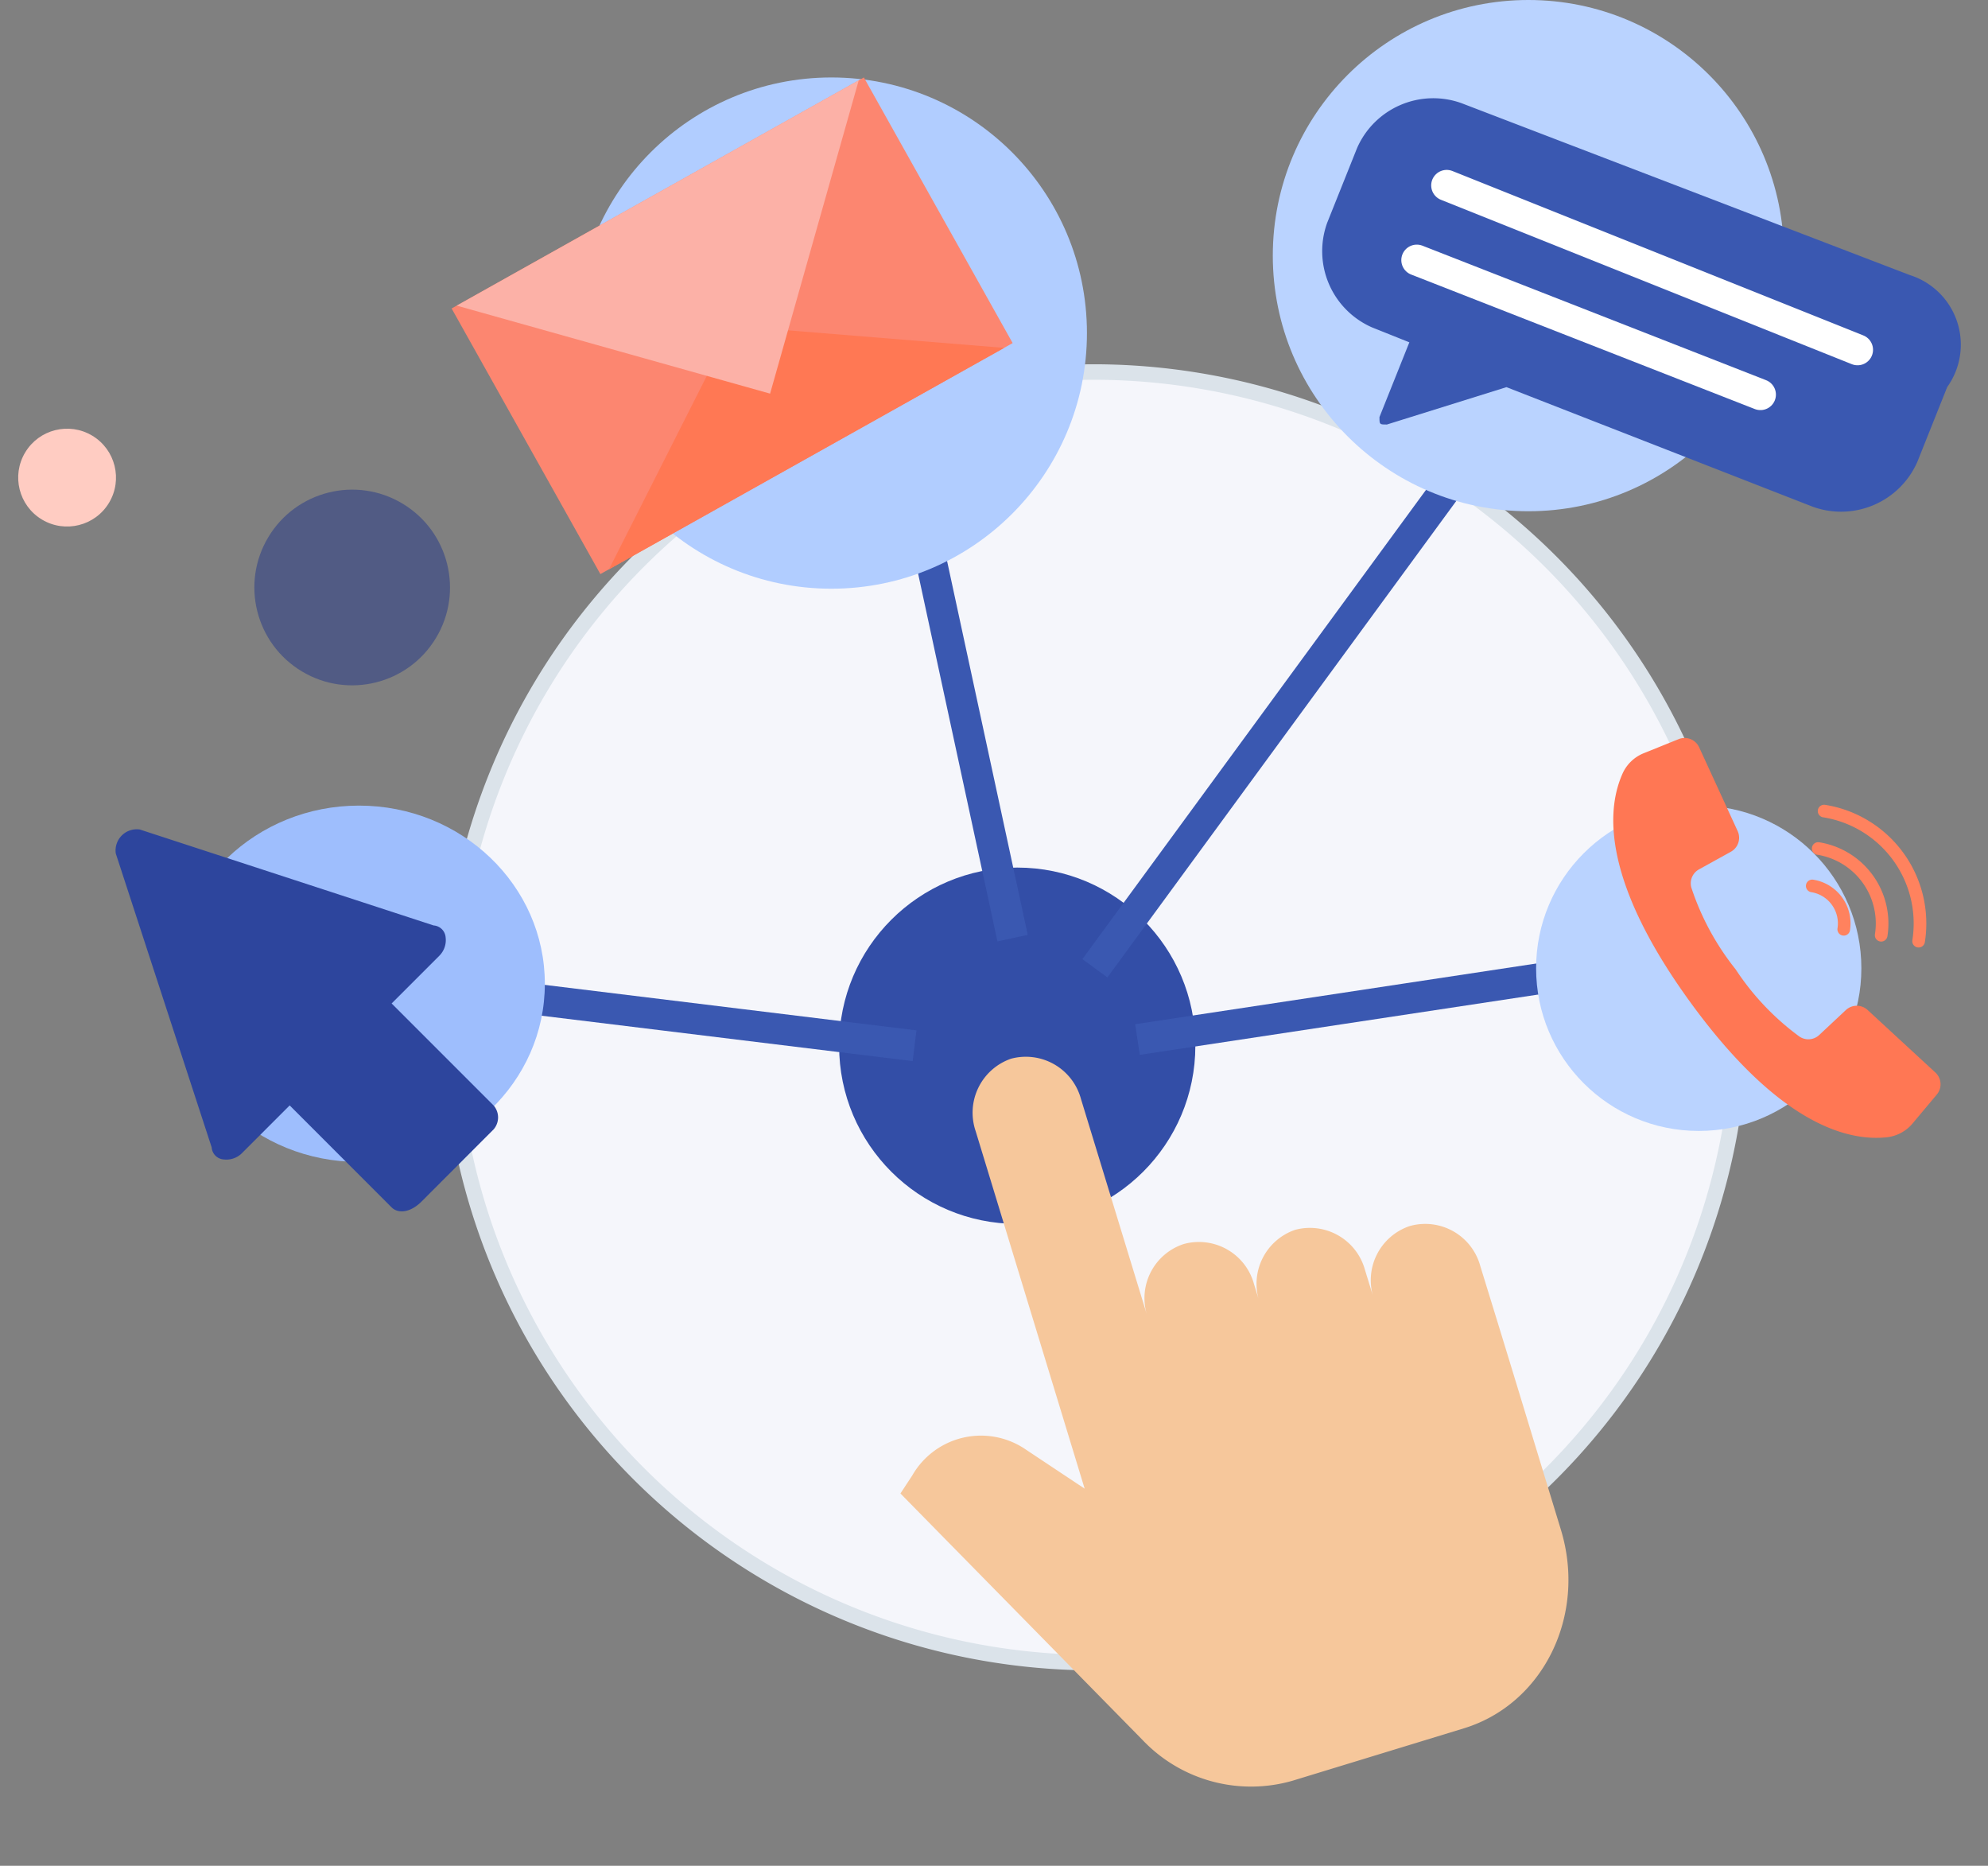 <svg xmlns="http://www.w3.org/2000/svg" width="128.353" height="120.433" viewBox="0 0 128.353 120.433">
  <rect x="0" y="0" width="128.353" height="120.433" fill="#808080" stroke="none"/>
  <g id="Groupe_3718" data-name="Groupe 3718" transform="translate(-3986.823 604)">
    <path id="Tracé_3820" data-name="Tracé 3820" d="M538.467,62.312a41.653,41.653,0,1,1-41.531-41.774,41.771,41.771,0,0,1,41.531,41.774Z" transform="translate(3560.699 -600.525)" fill="#f5f6fb" stroke="#dbe3ea" stroke-miterlimit="10" stroke-width="1"/>
    <circle id="Ellipse_360" data-name="Ellipse 360" cx="11.5" cy="11.5" r="11.5" transform="translate(4041 -548)" fill="#334ea7"/>
    <g id="tap" transform="translate(4034.423 -527.257) rotate(-17)">
      <path id="Tracé_4941" data-name="Tracé 4941" d="M33.233,65.274a3.687,3.687,0,0,1,3.555-3.807h.079a3.685,3.685,0,0,1,3.555,3.8c.017,6.868.006,7.542,0,17.8-.006,5.76-4.366,10.425-9.743,10.425H19.131a9.661,9.661,0,0,1-8.51-5.354L.328,68.36,1.4,67.469a5.114,5.114,0,0,1,7.513.563l2.88,3.507.017-24.124a3.688,3.688,0,0,1,3.555-3.805h0a3.689,3.689,0,0,1,3.555,3.809v14.6a3.677,3.677,0,0,1,3.552-3.709h.083a3.688,3.688,0,0,1,3.555,3.808v1.226a3.687,3.687,0,0,1,3.556-3.808h.008a3.687,3.687,0,0,1,3.555,3.808Zm0,0" transform="translate(4 -46.48)" fill="#f6c79b"/>
    </g>
    <path id="Tracé_4947" data-name="Tracé 4947" d="M4045.871-536.5l-27.48-3.361" fill="none" stroke="#3a58b1" stroke-width="2"/>
    <path id="Tracé_4948" data-name="Tracé 4948" d="M4052.2-543.446l-6.966-32.281" fill="none" stroke="#3a58b1" stroke-width="2"/>
    <path id="Tracé_4949" data-name="Tracé 4949" d="M4057.513-541.5l24.411-33.328" fill="none" stroke="#3a58b1" stroke-width="2"/>
    <path id="Tracé_4950" data-name="Tracé 4950" d="M4090.656-541.5l-30.392,4.6" fill="none" stroke="#3a58b1" stroke-width="2"/>
    <ellipse id="Ellipse_362" data-name="Ellipse 362" cx="12" cy="11.5" rx="12" ry="11.5" transform="translate(3998 -552)" fill="#9ebefd"/>
    <g id="_Group_" data-name="&lt;Group&gt;" transform="translate(3994.297 -550.458)">
      <g id="Groupe_3589" data-name="Groupe 3589">
        <path id="Tracé_4803" data-name="Tracé 4803" d="M87.711,107.684,81.128,101.1l-3.1,3.1a1.422,1.422,0,0,1-1.161.387.833.833,0,0,1-.774-.774L69.9,84.839a1.369,1.369,0,0,1,1.549-1.549l18.974,6.194a.833.833,0,0,1,.774.774,1.422,1.422,0,0,1-.387,1.161l-3.1,3.1,6.582,6.582a1.178,1.178,0,0,1,0,1.549L89.647,107.3C88.873,108.071,88.1,108.071,87.711,107.684Z" transform="translate(-69.899 -83.29)" fill="#2d459d"/>
      </g>
    </g>
    <circle id="Ellipse_363" data-name="Ellipse 363" cx="16.5" cy="16.5" r="16.5" transform="translate(4024 -599)" fill="#b1cdff"/>
    <g id="Groupe_3717" data-name="Groupe 3717" transform="translate(4015.981 -599)">
      <rect id="Rectangle_595" data-name="Rectangle 595" width="30.51" height="19.652" transform="translate(0 14.911) rotate(-29.257)" fill="#fc8670"/>
      <path id="Tracé_4434" data-name="Tracé 4434" d="M288.26,211.808l7.951-15.718,17.561,1.425Z" transform="translate(-278.1 -180.06)" fill="#ff7854"/>
      <path id="Tracé_4435" data-name="Tracé 4435" d="M299.555,172.457l-5.723,20.224L273.6,187Z" transform="translate(-273.27 -172.273)" fill="#fcb1a7"/>
    </g>
    <circle id="Ellipse_361" data-name="Ellipse 361" cx="16.5" cy="16.5" r="16.5" transform="translate(4069 -604)" fill="#bad3ff"/>
    <path id="Tracé_4946" data-name="Tracé 4946" d="M341.587,42.069,312.649,30.976A5.372,5.372,0,0,0,305.9,33.87l-1.93,4.824a5.372,5.372,0,0,0,2.892,6.751l2.413.965-1.929,4.824c0,.481,0,.481.481.481l7.718-2.411,19.774,7.718a5.378,5.378,0,0,0,6.753-2.894L344,49.3A4.708,4.708,0,0,0,341.587,42.069Z" transform="translate(3768.541 -628.314)" fill="#3a58b1"/>
    <line id="Ligne_259" data-name="Ligne 259" x2="26.527" y2="10.611" transform="translate(4080.226 -592.033)" fill="none" stroke="#fff" stroke-linecap="round" stroke-miterlimit="10" stroke-width="2"/>
    <line id="Ligne_260" data-name="Ligne 260" x2="22.186" y2="8.681" transform="translate(4078.297 -587.21)" fill="none" stroke="#fff" stroke-linecap="round" stroke-miterlimit="10" stroke-width="2"/>
    <circle id="Ellipse_364" data-name="Ellipse 364" cx="10.5" cy="10.5" r="10.5" transform="translate(4086 -552)" fill="#bad3ff"/>
    <g id="call" transform="translate(4091.813 -556.976) rotate(9)">
      <g id="Groupe_3630" data-name="Groupe 3630" transform="translate(0 0)">
        <g id="Groupe_3629" data-name="Groupe 3629">
          <path id="Tracé_4853" data-name="Tracé 4853" d="M23.193,18.808l-2.622-1.748L18.24,15.506a1.033,1.033,0,0,0-1.387.225l-1.442,1.854a1.027,1.027,0,0,1-1.311.272,16.794,16.794,0,0,1-4.69-3.614A16.914,16.914,0,0,1,5.8,9.553a1.027,1.027,0,0,1,.272-1.311L7.922,6.8a1.033,1.033,0,0,0,.225-1.387L6.641,3.154,4.845.46A1.033,1.033,0,0,0,3.455.147L1.384,1.39A2.531,2.531,0,0,0,.235,2.877C-.332,4.942-.446,9.5,6.855,16.8s11.856,7.186,13.921,6.62a2.53,2.53,0,0,0,1.487-1.149L23.506,20.2A1.032,1.032,0,0,0,23.193,18.808Z" transform="translate(0 0)" fill="#ff7754"/>
          <path id="Tracé_4854" data-name="Tracé 4854" d="M282.89,62.608a6.94,6.94,0,0,1,6.933,6.933.408.408,0,0,0,.816,0,7.757,7.757,0,0,0-7.748-7.748.408.408,0,0,0,0,.816Z" transform="translate(-269.433 -58.937)" fill="#ff825e"/>
          <path id="Tracé_4855" data-name="Tracé 4855" d="M282.889,115.572a4.491,4.491,0,0,1,4.486,4.486.408.408,0,1,0,.816,0,5.307,5.307,0,0,0-5.3-5.3.408.408,0,1,0,0,.816Z" transform="translate(-269.432 -109.455)" fill="#ff825e"/>
          <path id="Tracé_4856" data-name="Tracé 4856" d="M282.89,168.539a2.041,2.041,0,0,1,2.039,2.039.408.408,0,1,0,.816,0,2.858,2.858,0,0,0-2.855-2.855.408.408,0,0,0,0,.816Z" transform="translate(-269.433 -159.975)" fill="#ff825e"/>
        </g>
      </g>
    </g>
    <ellipse id="Ellipse_266" data-name="Ellipse 266" cx="3.157" cy="3.157" rx="3.157" ry="3.157" transform="translate(3986.823 -572.091) rotate(-59)" fill="#ffccc2"/>
    <ellipse id="Ellipse_266-2" data-name="Ellipse 266-2" cx="6.315" cy="6.315" rx="6.315" ry="6.315" transform="translate(4000.896 -563.918) rotate(-59)" fill="#233688" opacity="0.5" style="isolation: isolate"/>
  </g>
</svg>
